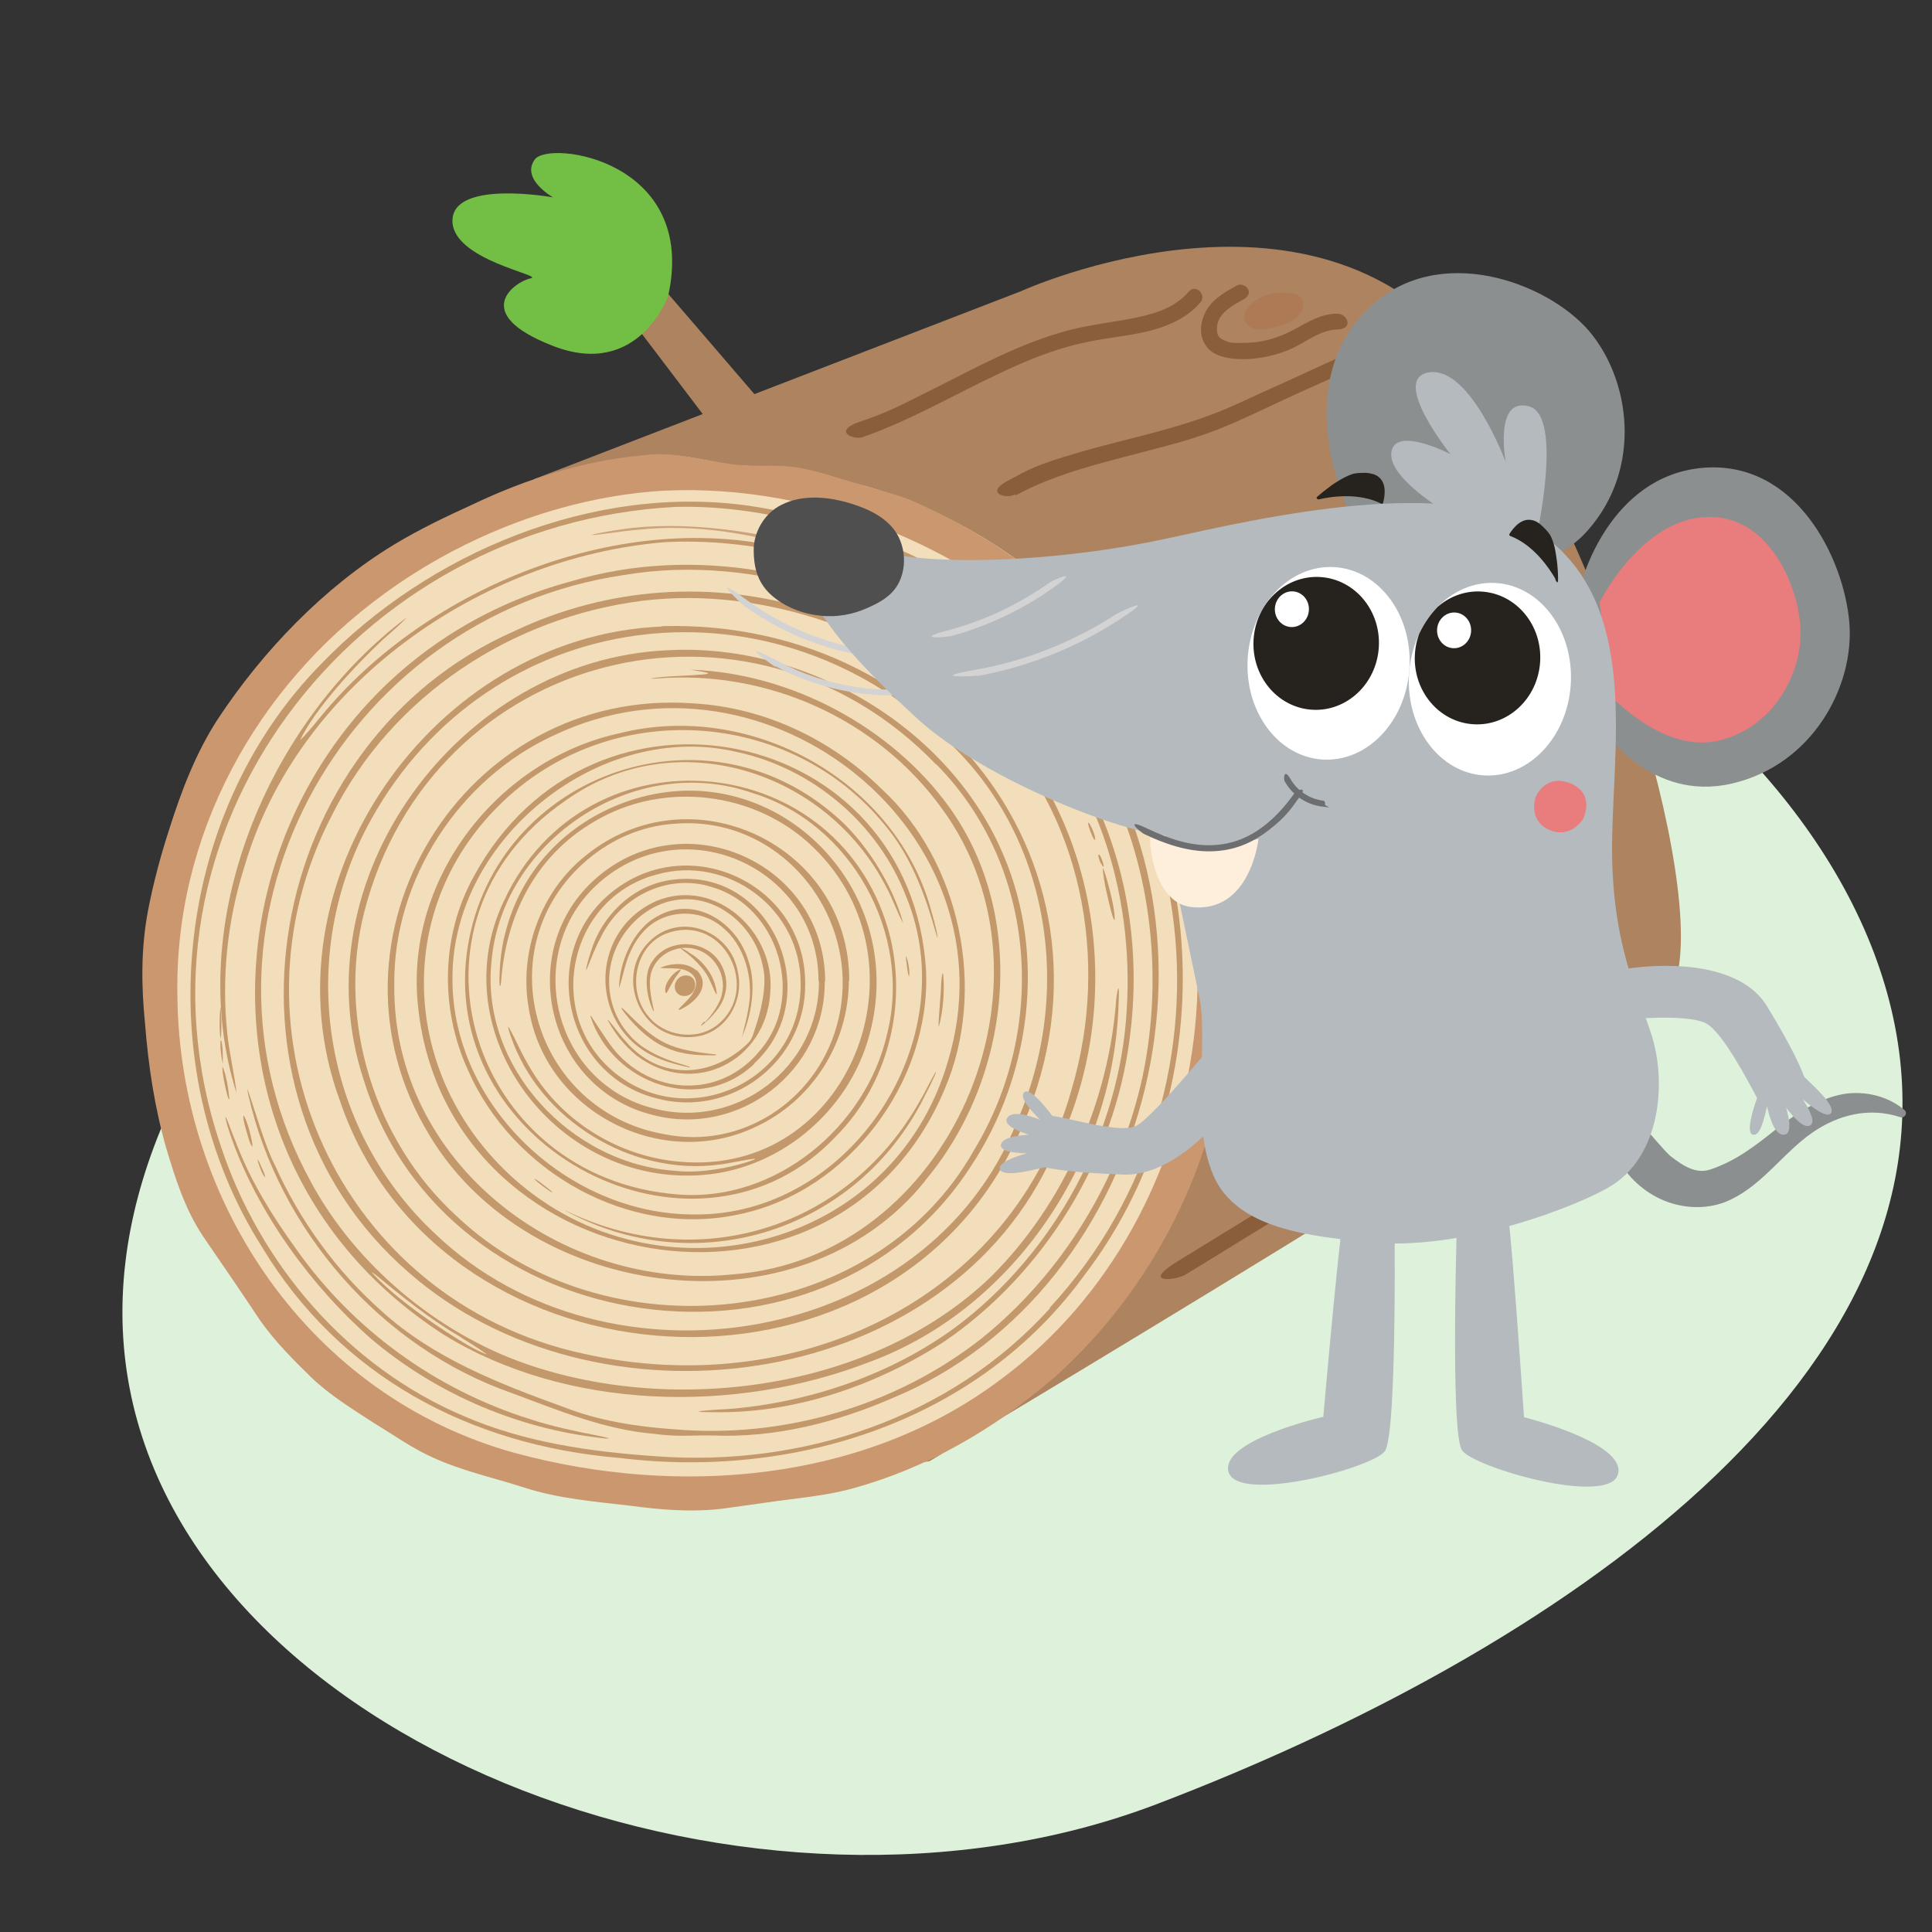 <svg xmlns="http://www.w3.org/2000/svg" xmlns:xlink="http://www.w3.org/1999/xlink" id="Ebene_1" viewBox="0 0 465 465"><rect x="0" y="0" width="465" height="465" fill="#333333" stroke="none"/><defs><style>      .st0 {        fill: none;      }      .st1 {        fill: #ad7a55;      }      .st2 {        fill: #73be44;      }      .st3 {        fill: #6d6e70;      }      .st4 {        fill: #ad8360;      }      .st5 {        fill: #8a5d3b;      }      .st6 {        fill: #4f4f4f;      }      .st7 {        clip-path: url(#clippath-1);      }      .st8 {        fill: #cda37b;      }      .st9 {        fill: #def2db;        fill-rule: evenodd;      }      .st10 {        fill: #f3debc;      }      .st11 {        fill: #fff;      }      .st12 {        fill: #e97c7d;      }      .st13 {        fill: #b5babe;      }      .st14 {        fill: #ca976f;      }      .st15 {        fill: #8c8f90;      }      .st16 {        fill: #c3996b;      }      .st17 {        fill: #26221d;      }      .st18 {        fill: #d3d3d3;      }      .st19 {        clip-path: url(#clippath);      }      .st20 {        fill: #feeedc;      }    </style><clipPath id="clippath"><ellipse class="st0" cx="319.8" cy="159.6" rx="23.2" ry="19.5" transform="translate(140.4 468.8) rotate(-86.4)"></ellipse></clipPath><clipPath id="clippath-1"><ellipse class="st0" cx="358.6" cy="163.5" rx="23.2" ry="19.5" transform="translate(172.9 511.1) rotate(-86.4)"></ellipse></clipPath></defs><path id="Oval" class="st9" d="M278.2,434.3c95.6-36.4,195.9-103.6,177.5-189.2-18.3-85.6-148.2-157-243.9-120.6C116.1,161,13.3,250.6,31.6,336.1c18.3,85.6,150.9,134.6,246.6,98.2h0Z"></path><g><g><polyline class="st4" points="182.3 95.7 155.9 65 148.3 72.2 170 100.8"></polyline><path class="st2" d="M160.8,71.3s-7.1,19.9-27.6,12c-20.5-7.9-9.1-15.6-5.5-16.3,3.6-.7-19.2-4.4-18.8-14.1s24.2-5.4,24.2-5.4c0,0-7.8-4.4-4.4-9.1,3.4-4.8,39.4.2,32.1,32.9Z"></path></g><path class="st4" d="M128.6,115.3l117.1-45.2s73.1-33.4,109.2,17.8c36.1,51.2,58.4,138.5,46.4,151.8s-177.6,112-177.6,112l-20.4,2.5-114.1-113,39.4-125.9Z"></path><path class="st10" d="M293.9,209.1c-1.2-6.3-3.3-12.4-5.7-18.3-3.2-7.6-6.7-15.4-11.2-22.4-16-25-42.8-45-71.7-52.2-4.8-1.4-9.5-3.1-14.3-3.7-6.1-.7-12.3.2-18.2-1.2-4.8-.9-9.7-2-14.5-1.8-2.9,0-5.8.5-8.8.9-18.4,2.5-35.3,10.4-51.5,19-19.8,11.2-38.7,30.7-49.5,50.9-5.8,11.8-9.5,24.1-12.4,37.1-2.7,12.9-1.5,26,0,38.9,1.6,12.3,4.6,24.6,9.8,35.8,2.9,5.7,6.6,10.4,10.1,15.5,4.1,6,7.8,12.3,12.8,17.5,3.3,3.4,6.6,7,10.2,9.8,5.1,3.8,10.2,7,15.5,10.3,2.8,1.7,5.8,3.7,8.9,5.2,6.2,2.9,12.3,4.4,18.6,6.3,12.4,4.4,25.7,5.2,38.7,6.6,7.4.6,14.8-.3,22.2-1.5,6.1-.9,12.6-1.5,19-2.8,9.3-2.2,18.1-5.8,26.5-10,10.3-5.5,19.2-12.1,27.8-19.9,21.3-20.4,35.4-47.8,38.8-77.1.7-7.6,1.5-14.7,1.3-22.5-.2-6.8-1.3-13.8-2.6-20.4h0Z"></path><path class="st14" d="M253.4,331.8c-14.1,12.2-30.4,21.6-48.4,26.5-6.6,1.8-13.5,2.3-20.3,3.3-3.6.5-7.1,1-10.7,1.5-7.4.9-15,.3-22.3-.7-8.5-1-17.4-1.7-25.6-4.4-7.2-2.3-14.6-3.9-21.7-7.1-5.2-2.3-9.6-5.5-14.4-8.4-5.2-3.4-10.5-6.6-15.1-11-4.3-4.2-8.7-8.6-12.3-13.7-4.5-6.8-9.1-13.5-13.7-20.2-4.3-6.4-6.7-13.9-8.9-21.3-2.8-9.8-4.3-19.8-5.1-30-.9-9-1-17.9.7-27,1.3-6.8,3.1-13.5,5.2-19.9,2.9-9.2,6.4-18.3,11.6-26.3,10.9-16.5,25.6-31.8,42.4-42,6.1-3.7,12.6-6.8,19.2-9.8,12.6-6,26.4-10.4,40.5-11.7,8.1-1.2,16,1.7,24.1,2.4,4.6.3,9.6-.3,14.2.7,4.2.8,8.3,2.2,12.5,3.4,4.4,1.4,8.9,2.4,13.5,4.1,28,12,52.6,33.3,65.2,61.3,3.2,6.8,6.1,13.6,8.3,21,1.9,6.9,3,13.7,3.8,21,.9,7.9.2,15.7-.4,23.6-2.4,32.4-18.1,63.1-42.1,84.6h-.1ZM260.9,160.3c-24.3-27.6-63.7-44-101.1-42.2-24,1.4-48,10.7-67.3,24.8-30.9,22.4-50.6,58.2-49.8,96.9.5,49.7,31.9,96.3,81.2,109.9,39.1,10.6,84,7.2,117.1-17.8,52.6-39,64.2-121.7,20-171.5h0Z"></path><path class="st8" d="M244.9,156c-1.6-.6-5.9-3.6-8-4.9-13.1-8.6-27.5-14.7-42.6-18.7-13.2-3.9-26.9-6.4-40.7-4.9-3.1.2-8.9,1.2-11.3,1.3.9-.4,5.3-1.1,7.3-1.4,28.9-4.3,73.3,9.2,95.2,28.6h0Z"></path><g><path class="st16" d="M257.7,161.9c35.5,39.7,35.3,103.3,3.3,145-25.5,35.2-69.7,49.2-111.9,44-36.1-3-67.4-19.8-86-50.7-27.4-43-21.8-103.7,14.1-140.3,26.1-27.1,65.7-43.4,102.9-38.2,29.1,4.3,58,18,77.6,40.1h0ZM252.7,314.7c49.1-53.2,38.4-141.8-26.8-176.2-19.4-10.3-41.7-17-63.2-16.5-77.4,4-135.1,78.2-109.6,153.7,9.4,28.6,30.7,53.4,58.7,65.2,14.6,6.3,30.3,8.5,46.1,9.6,35.2,2.6,70.8-9.1,94.8-35.6h0Z"></path><path class="st16" d="M271.9,249.9c-3.6,28.8-20.4,56.4-44.5,72.9-15.8,10.3-35,17.1-54.1,17.1-2.5,0-4.3,0-4.9-.1-.6,0,0-.2,1.4-.3,1.9-.2,4.8-.3,7.1-.5,18.8-1.8,37.7-8.3,53-19.5,23.9-17.8,39.7-47,41.3-76.7,1.7-27.8-7.3-57.7-28.3-76-24.6-21-60.4-33.9-92.7-28.4-68.3,10-109,84.9-75.3,146.2,10.6,19.6,30.1,36.2,51.8,43.7,35.8,12.4,83.4,6.3,111.8-21,17.7-17.6,28.5-42.4,30.2-67.3.8-5.1.6.2.5,2.2-1.3,36.6-24.9,72.7-59.9,85.6-32.5,12.6-72.9,11.6-102.4-6.5-74.2-47.7-53.2-158.8,30.6-181.4,30-8.9,61.8-2.1,88.6,13.2,35.4,19,50.9,58.4,45.8,96.8h0ZM116.9,325.8c-1.8-1.4-4.6-3-6.7-4.4-7-4.1-13.5-9.4-19.7-14.5-.8-.6-1.1-.8-1-.6,5.1,5.5,12,10.4,18.3,14.5,3.9,2.5,6.6,4.1,9.1,5.1.3,0,.2,0,0-.2h0Z"></path><path class="st16" d="M252.4,280.1c-26.9,55.5-109.4,65.4-154.1,26.1-50-43.4-34.8-127.8,25.5-154.3,22.5-10.7,47.9-12.4,71.7-5,11.2,3.5,22,8.5,31.7,15.3,37,25.9,46.5,78.6,25.3,117.8h0ZM237.1,172.7c-21-20.3-53.2-31.7-82.5-28.1-31.5,4-60.2,22.8-74.6,51.4-27.5,52.5,1.6,117.1,60.4,129.8,50.4,11.4,103.4-12.3,117.6-63.9,9.1-30.8,2.5-66.3-20.8-89.2h0Z"></path><path class="st16" d="M255.1,168.1c45,51.8,23.1,142.2-40.3,168.4-13.6,5.9-28.3,9.6-43.1,9-4.8-.1-8.5.4-14.3-.4-12-1-23.1-5.7-34.2-9.8-31.5-11-56-39.2-63.4-71.6-.2-.9-.3-1.5-.3-1.7,0,0,0-.1,0,0,1.6,4.2,4.2,13.8,6.7,18.5,5.9,13.2,14.8,25.5,25.7,35.1,12.4,11.3,28.4,17.5,43.9,23.1,8.1,3.2,17.5,4.7,26.4,5.3,26.3,2.3,53.4-5.6,74.1-21.9,19.6-15.8,33.4-38.6,38.7-63,5.2-24.8,2-52.1-10.1-74.2-18.9-35-66.1-56.5-105-54.4-44.3,3.7-88.4,34.3-101.1,78.2-4.1,12.9-5.5,26.6-4.1,40,.4,4.3,2.1,11.9,2.2,14.3-12.8-40.6,7.4-89.1,41-114.4-1.3,1.5-4,3.8-5.8,5.4-6.7,6.3-16.3,16.6-19.9,24.2,1.5-1.5,2.7-2.9,4.9-5.6,25.6-31.4,72.8-50.5,112.8-40.4,24.2,6,48.4,16.8,65.1,35.8h0Z"></path><path class="st16" d="M57.2,276c3.4,8.7,8.5,16.9,14,24.5,13.7,19.5,33.7,34,56.5,41.1,5.1,1.7,10.9,2.9,16,3.9,5.4,1.1,2.1.8-1.4.3-19.3-2.6-38-10.9-52.9-23.5-14.2-12.4-27.2-30.1-33.7-48.4-.8-2.3-1.3-4-1.4-4.7-.2-1,.3,0,1.2,2.5.5,1.4,1.1,2.7,1.6,4.1h0Z"></path><path class="st16" d="M268.2,221.4c-.4-.5-.6-1.5-.8-2.2-.8-3.1-1.8-7.3-2-10.2,0,0,0,0,.1,0,.4.8.6,1.8,1,3,.7,2.5,1.9,7.2,1.8,9.4h0Z"></path><path class="st16" d="M58.6,268.5c.8.5,2.5,7.3,2.1,7.5-.7-1-1-2.5-1.4-3.8-.3-1-.9-3.1-.7-3.7h0Z"></path><path class="st16" d="M55.2,264.4c-.2,1.6-2.1-7.6-1.6-7.6.9,2,1.4,5.5,1.6,7.6h0Z"></path><path class="st16" d="M53.1,250c-.3-1.2-.3-5.1-.1-7,0-.2,0-.7.1-.4.2,2,.3,5.5,0,7.4h0Z"></path><path class="st16" d="M53.6,256c-.3-1.4-.7-4-.5-5.6,0-.1.1.1.2.2.1.4.3,1.6.3,2.8,0,1.2.1,2.2,0,2.6h0Z"></path><path class="st16" d="M63,281c.3.8.8,1.6.8,2.4,0,0,0,0,0,0-.8-.8-1.6-3.4-1.8-4.1,0,0,0-.2,0-.2.4.4.6,1.1.9,1.7v.2Z"></path><path class="st16" d="M263.5,202.1c-.2,0-.2-.2-.3-.3-.5-.8-1.3-3.1-1.3-3.6,0-.3.2-.2.3,0,.6,1,1.4,2.8,1.4,3.9h0Z"></path><path class="st16" d="M264.6,205.7c.6.6,1.9,4.9.2,1.8-.2-.5-.7-1.9-.3-1.8h0Z"></path><path class="st16" d="M159.3,150.7c69.8-1.9,117.5,65.1,82.7,128.7-34.9,62.9-137,54-160.2-14.5-19.2-52.2,22.3-111.8,77.4-114.1h.1ZM226.9,177.3c-42.6-40.1-109-31.3-137.5,19.8-18.3,32.7-12.1,74.4,15.5,100,41.2,39.3,118.3,27.3,139.8-27,13.8-31.2,8.2-69.4-17.7-92.7h-.1Z"></path><path class="st16" d="M160.8,156.5c33.1-1.8,67.8,18.4,80.8,49.5,10.2,24.1,6.5,52.9-7.8,74.5-35.5,55.5-126.6,43-146.2-20.4-16.1-48.3,22.8-101.4,73.1-103.6h.1ZM225.3,184c-45.1-46.9-121.5-27.3-137.6,35.4-6.7,26,2.4,55.2,22.2,73.3,35.6,33.7,100.1,27.7,124.6-16,17.6-29.1,15.2-68-9.1-92.7h0Z"></path><path class="st16" d="M222.6,284.3c-30.1,37.4-95.1,29.2-119.2-11-28.9-47.3,8-108.1,63.6-104,17,1,33,8.6,45.1,20.5,19.2,17.6,25.5,48.7,15.2,72.5-26.5,62.8-121,45.7-126.8-21.3-2.6-29.9,19.4-58.1,48.5-64.5,31.6-8,67,11.3,75.3,43.3.5,1.7,1.1,4,1.3,5.3.2,1,0,.7-.4-.7-2.3-8.3-5.6-17.4-11.1-24.4-22.2-28.9-65.6-32.8-92.7-7.4-27.2,25.5-25.1,66.5,2.2,91,34.6,30.9,91.1,17.7,104.5-28,16.7-54.8-43.3-103-94.6-78.7-23.1,10.5-38.8,34.9-38.6,59.9-.6,43,40.2,74.2,81.7,69.9,52.1-4,80.6-70.4,50.1-112.1-15.6-21.6-42-33.4-68.6-31.3-.7,0-1.3.1-1.5,0,3.4-.6,8.4-.6,11.6-.9.6,0,3.5-.2,1.5-.6-.9-.2-2.5-.4-3.3-.6-.6,0-.5-.1.2,0,23.7.9,47.9,13.7,61.9,33.1,19.1,26.6,14.9,65.2-5.8,89.8h0Z"></path><path class="st16" d="M222.9,233.9c1,26.5-18.5,52.7-44.7,58.3-26.8,6-54.9-10.2-65.6-34.7-6.7-14.7-6.5-32.2,1.4-46.5,28.5-52.7,105.5-36.5,108.9,22.8h0ZM108.9,235.4c-.2,30.6,27.8,57,58.2,56.9,37.5.4,65.3-41.8,51-76.5-6.7-17.5-22.5-30.9-40.7-34.8-32.8-7.8-68.5,20.7-68.5,54.3h0Z"></path><path class="st16" d="M136,291.3c31.5,15.5,67.9,4.9,85.5-26.5,1-1.6,3.4-6.6,3.8-6.9-.1.9-2.7,5.8-3.7,7.8-16.9,31.4-54.9,42.5-85.7,25.6h0Z"></path><path class="st16" d="M225.9,246.9c0-2.2.5-6.9.6-9.5,0-.6.2-3.6.5-3,.4,4,0,8.8-1,12.6h0Z"></path><path class="st16" d="M132.9,287c-.6-.2-4.1-2.8-4.3-3.3.8.3,1.7,1.1,2.5,1.7.5.4,1.7,1.3,1.9,1.6h0Z"></path><path class="st16" d="M200.3,195.7c7.9,6.4,14.6,17.4,17.1,26.5-1.3-2.2-2.6-6-4.1-8.7-14.4-28.1-50.8-39.7-77.2-20.8-42.7,29.3-22.8,91.2,27.3,94.8,23.2,1.8,45-16.2,50.1-38.6,6.1-24.1-8.6-50.9-32.6-58.1-28.3-9.8-60.1,11.5-62.6,40.6-2.7,25.5,19.2,48.8,44.3,50.4,5.7.7,14-.8,18.9-2.7,1.8-.8-7.4,1.2-8.4,1.2-21.1,2.8-43.2-10.7-50.1-30.7-.6-1.7-1-3.1-.4-2.1,1.6,2.8,2.9,6.2,5.4,10.2,7.5,12.4,21.1,20.7,35.6,21.9,41,3.7,61-47.9,32.1-75.7-13.8-13.4-36-16.1-52.6-6.2-14.5,8.4-21.4,23.1-22.5,38.7-.2,1.7-.4.7-.4-.3,0-2.1.2-7.1,1.4-11.5,3.8-15.1,14.6-26.5,29.3-31.7,34.9-12.2,68,20.5,58.4,56-4.9,18.8-22.3,33.3-41.9,34-34.5,1.5-61-34.9-46.1-66.1,19.9-42.8,81.8-36.6,93,8.9,4,16.8-.8,35.4-13,47.7-32.6,34.7-93.1,4.9-89.2-41.7,3.9-43.1,54.8-64,88.1-36.1h.1Z"></path><path class="st16" d="M218.8,235c-.3,0-.8-4.7-.8-4.9,0,0,0,0,0,0,.2.2.2.5.4.9.3,1.1.6,3,.4,4h0Z"></path><path class="st16" d="M204.3,236c0,15.2-9,29.1-22.6,35.3-22.5,10.6-50.4-3.7-54.4-28.4-2.5-13.6,2.8-28.4,13.7-37,25.3-20.5,63.4-2.6,63.4,30.1h0ZM161.8,198.3c-7.5.6-14.6,3.7-20.4,8.6-24.7,20.9-13.2,60.6,18.6,66.1,18.5,3.7,36.2-8,41.3-25.8,7.3-25.2-12.7-51.4-39.3-48.9h-.1Z"></path><path class="st16" d="M198.5,236.3c.1,21.5-20.5,37.4-41.2,32.1-26.3-6.4-33.8-40.9-12.8-57.9,21.5-17.4,54.1-2.2,54.1,25.7h0ZM197,236.1c0-26.7-31.2-41.3-51.8-24.5-19.9,16.2-12.8,49,12.2,55.2,19.9,5.2,39.8-10,39.7-30.6h0Z"></path><path class="st16" d="M193.8,236.9c.1,18.7-18.1,32.4-36,27.4-22.3-5.8-28.4-35.4-10.4-49.7,18.6-14.8,46.4-1.8,46.4,22.1h0ZM192.7,236.8c.1-18-17.5-31.2-34.7-26.3-21.4,5.7-27.1,34-9.9,47.8,17.8,14.3,44.6,1.7,44.6-21.3h0Z"></path><path class="st16" d="M181.5,256.1c-13,12.3-34.1,4.8-39.4-11.5,0-.2,0-.1.2,0,.2.3,2.9,4.5,4.4,6.6,4.7,6.7,12.6,10.7,20.7,10,5.8-.4,11.4-3.4,15.2-8,11.5-12.8,4.9-35.1-11.3-39.7-10.5-3.4-22,2.3-26.7,12.1-1.8,3.4-2.5,5.7-3.4,7.7-.4.5.2-1.7,1-4.2,2.7-9,10.5-16.4,20-17.4,23.7-2.8,36.7,28.1,19.4,44.2h-.1Z"></path><path class="st16" d="M185.4,238.9c-1,16.6-18.5,25.3-32,15.3-3.6-2.9-5.6-5.9-7.1-8.6-.5-1.2,3.3,4.1,4.1,4.8,8.3,9.9,21.1,9.1,29.8.5,1-1.1,1.2-2.5,1.7-3.9,1-2.8,2.9-9.9,1.7-14.4-1.7-9.2-10.4-17-19.9-16.1-6,.5-11.4,4.5-14.4,9.7-4.3,7.3-3.4,16.9,2.3,23,2.8,3.4,8.1,5.7,12,6.8,2,.6,2.9.9,2.3.9-.3,0-4.6-1-7-2-17.2-6.7-17.7-30.7-.8-38.1,14.1-5.7,28.5,7.5,27.3,21.9h0Z"></path><path class="st16" d="M156.5,226.4c7.5-7.1,19.5-2.2,21.1,7.6,1.6,7.4-3.4,15.3-11.2,15.6-12.3.8-18.7-14.7-10-23.1h.1ZM155.9,244.4c3.8,5,11.6,6.2,16.6,2.4,10.8-8.4,2-26.8-11.6-22.3-8,2.6-10.1,13.5-5.1,19.8h0Z"></path><path class="st16" d="M178.7,249.4c0,.2-.1.3-.1.2.6-2.7,1.2-4.6,1.6-7.3,1.2-7-1.1-14.9-6.3-19.1-5.4-4.7-14.3-4.4-19.1,1.1-1.3,1.4-2.4,3.2-3.2,5.1-1,1.9-2.2,7.6-2.6,8.4,0-5.9,3.3-14.2,9.3-17.3,8.9-5.1,19.3,1.6,21.9,11,1.9,5.5.6,13-1.5,17.8h0Z"></path><path class="st16" d="M172.4,253.9c-.4.2-.9.1-1.4.1-2.1,0-6.5,0-10.3-1.7-4.1-1.6-7.7-5.1-10.3-8.4-1.5-2-.7-1.4.3-.4,7.7,7.8,10.6,9.1,21.7,10.3h0Z"></path><path class="st16" d="M169.7,246c1.5-1.6,3.7-4.4,4.1-7,1.1-4.9-2.5-10.2-7.6-10.8-3.6-.5-7.5,1.4-9,4.7-1.3,2.5-.7,6-.2,8.5.3,1.4.5,2.2.3,2-1.5-2.8-2.7-8.8-.3-12,2.6-4.2,8.6-5.3,12.9-2.9,4,2.1,5.9,7.2,4.4,11.4-.7,2.5-3.3,5.2-4.9,6.5-.9.8-.9.6,0-.5h0Z"></path><path class="st16" d="M164.7,234.8c3.4-.4,3.5,4.4.4,4.9-3.4.4-3.6-4.2-.5-4.9h.1Z"></path><path class="st16" d="M167.7,233.5c3.6,3.8-.3,7.6-3.4,9.2-.3.2-1.4.7-.8,0,1.1-1.2,2.9-2.7,3.6-4.3,1.6-3.3-1.4-5.3-4.6-5.3-1.4-.1-3.8,0-3.5-.2,2.5-1.1,6.3-1.4,8.5.6h0Z"></path><path class="st16" d="M165.7,229.2c3.5,1.9,6.4,5.7,6.8,9.8,0,1.1-.8-1.3-1.8-3.3-1.1-2.6-4.5-5.7-6.1-6.8-1.8-1.3.2-.4.9.1h.1Z"></path><path class="st16" d="M163.9,233.3c-.3.8-1.2,1.6-1.6,2.4-1,1.5-1.6,3.1-1.9,3.3-.3.1-.3-.5-.3-.8,0-1.9,2.2-4.5,3.8-4.9h0Z"></path></g><path class="st5" d="M207.9,105.1c11.4-4,21.9-10.2,32.8-15.3,5.4-2.6,11-4.9,16.8-6.5s10.7-2,16.1-3,11.5-3,15.3-7.5c1.6-1.8-1.1-4.5-2.7-2.7-3.3,3.9-8.1,5.4-13,6.4s-10.7,1.6-16,3c-11.4,3-21.8,8.7-32.3,14s-11.9,5.9-18.2,8.1-1.3,4.4,1,3.6h0Z"></path><path class="st5" d="M244.5,119.2c9.4-5.1,19.9-7.6,30.2-10.3s10.3-2.7,15.3-4.4,10.5-4.3,15.6-6.7,12.6-5.8,18.9-8.6,1.1-1.7.7-2.6-1.6-1.1-2.6-.7c-5.6,2.5-11.1,5.1-16.7,7.6s-10.5,5-16,6.9c-10,3.6-20.4,5.6-30.6,8.6s-11.5,3.9-16.9,6.8-.2,4.4,1.9,3.2h0Z"></path><path class="st5" d="M285.3,306.8c9.1-5.6,18.1-11.1,27.2-16.7s.2-4.5-1.9-3.2c-9.1,5.6-18.1,11.1-27.2,16.7s-.2,4.5,1.9,3.2h0Z"></path><path class="st5" d="M297.4,68.9c-2.8,1.5-6,3.4-7.4,6.5s-1.3,6,.7,8.4,6.7,2.8,10,2.6,7.3-1.1,10.6-2.7,6.6-4.3,10.6-4.4,2.4-3.8,0-3.8c-3.9,0-7.1,2-10.4,3.8s-7.2,3.1-11.2,3.2-4,.1-5.7-.6-1.7-1.8-1.7-3c.1-3.5,3.8-5.4,6.5-6.9s.2-4.4-1.9-3.2h0Z"></path><g><path class="st13" d="M362.2,287.4c1.1.7,4.6,53.7,4.6,53.7,0,0,24.9,6.2,22.6,13.8-2.3,7.6-34.4-1.6-37.5-5.8-3-4.2-1.1-59.9-1.1-59.9l11.4-1.9Z"></path><path class="st13" d="M324.2,287.4c-1.1.7-5.7,53.6-5.7,53.6,0,0-25,5.7-22.8,13.3,2.2,7.6,34.5-.9,37.6-5,3.1-4.1,2.3-59.9,2.3-59.9l-11.4-2.1Z"></path><g><path class="st18" d="M216,157.2c-12.9-.6-25.5-5-36-12.6s-1.5.7-.8,1.3c10.7,7.7,23.6,12.2,36.7,12.8s1-1.5,0-1.5h0Z"></path><path class="st18" d="M186.7,160.4c11.6,6.2,25.1,8.3,38,6.2s.5-1.6-.4-1.4c-12.6,2.1-25.6,0-36.9-6s-1.6.8-.8,1.3h0Z"></path><path class="st15" d="M380.7,140s6.6-25.4,29.1-27.4c22.5-1.9,34,21.8,35.3,37.2,1.3,15.3-8.8,34.3-28.3,38.8-19.6,4.5-30.7-13-31.2-12.9s-4.9-35.7-4.9-35.7Z"></path><path class="st12" d="M385,145s9.3-19,24.6-20.5c15.3-1.5,22.9,15.3,23.7,26.1.8,10.9-6.1,24.3-19.4,27.6-13.3,3.3-25.5-10.3-25.9-10.2s-3-23-3-23Z"></path><path class="st15" d="M390.2,280.3c2.8,4.4,7.2,7.8,12.1,9.3,4.9,1.5,10.2,1.2,14.5-1,7.6-3.7,12.5-11.2,19.4-16,6.2-4.3,13.7-6.2,21.2-3.7,1,.3,1.8-1,1-1.7-3.9-3.4-9.6-4.7-14.6-3.9-6.3,1.1-11.6,4.8-16.6,8.7-4.9,3.9-9.3,7.3-15.3,9.4-3.6,1.3-6.7-.7-9.9-3.2-1.3-1.1-4.6-5.1-5.8-6.4-1.2-1.2-2.5,3.4-4.1,3.7-1.6.3-2.7,2.4-1.5,3.7"></path><path class="st15" d="M324.6,122.9s-14.9-30.2,5.2-49.1c16.5-15.5,42.5-5.9,52.6,5.8,10,11.7,13,33-.2,48-13.2,15.1-33.7,3.4-34,3.7-.4.4-23.4-8.5-23.4-8.5Z"></path><path class="st13" d="M281.9,207.1c1.5,8.3,7,33.6,7.1,34.8,1.4,13-2.2,28.6,3,40.9,5.6,13.3,24.2,14.7,36.5,16.1,23.2,2.7,52.3-9.1,59.3-13.5,11-6.8,13.2-22.5,10.3-34.2-2.3-9.2-9.9-21.2-10.1-46-.2-24.3,7.3-59.7-17.2-76.8-20.9-14.6-67.4-3.7-89.9,1.2-22.5,4.9-48.7,6.5-64.5,4.1-15.8-2.3-21.4,2.2-21.4,2.2-3.5,7.9,10.6,23.1,25.6,36.9,14.5,13.4,44.3,25.8,58.6,28.2.1,0,.3,0,.5,0,.2,0,.4,0,.6,0,0,0,1.1,1.6,1.8,5.9Z"></path><ellipse class="st11" cx="319.8" cy="159.6" rx="23.2" ry="19.5" transform="translate(140.4 468.8) rotate(-86.4)"></ellipse><ellipse class="st11" cx="358.6" cy="163.5" rx="23.2" ry="19.5" transform="translate(172.9 511.1) rotate(-86.4)"></ellipse><ellipse class="st11" cx="349.1" cy="156.3" rx="4.3" ry="4.1" transform="translate(171.2 494.9) rotate(-86.4)"></ellipse><path class="st12" d="M369.6,191.9s2.1-5.6,8-3.5c6,2.2,4,7.6,3.4,8.7s-3.7,4.7-8.2,2.6c0,0-4.9-1.8-3.2-7.9Z"></path><path class="st17" d="M317.4,120.2c2.9-.7,9.6-1.7,15,1,.2.1.5,0,.5-.2.5-2,.8-4.8-1.2-6.3-.8-.6-1.9-.8-2.9-.9-1.1,0-2.3,0-3.3.3-1.2.4-2.3,1-3.3,1.6s-1.1.7-1.7,1.1c-1.2.9-2.4,1.8-3.5,2.8-.3.2,0,.6.4.6Z"></path><path class="st13" d="M369.6,130.2s6.9-30.1-1.6-32.4c-8.5-2.3-5.6,13.4-5.6,13.4,0,0-8.5-22.9-18.3-21.6-9.8,1.3,5,19.7,5,19.7,0,0-13.1-6.8-14.2-.6s13.1,14.5,13.1,14.5l10.4,1.3,11.2,5.6Z"></path><path class="st17" d="M374.4,139.4c-1.5-2.6-5.2-8.2-10.9-10.4-.2,0-.3-.3-.2-.5,1.1-1.7,3-3.9,5.5-3.3,1,.2,1.9.9,2.6,1.6.8.8,1.6,1.6,2,2.6.5,1.1.8,2.3,1,3.5s.2,1.3.3,2c.2,1.5.3,3,.3,4.5s-.5.4-.7,0Z"></path><g class="st19"><ellipse class="st17" cx="316.8" cy="154.9" rx="16" ry="15.1" transform="translate(142.3 461.3) rotate(-86.4)"></ellipse></g><ellipse class="st11" cx="311" cy="146.7" rx="4.3" ry="4.1" transform="translate(145 447.8) rotate(-86.4)"></ellipse><g class="st7"><ellipse class="st17" cx="355.6" cy="158.4" rx="16" ry="15.1" transform="translate(175.2 503.3) rotate(-86.4)"></ellipse></g><ellipse class="st11" cx="350" cy="151.7" rx="4.3" ry="4.1" transform="translate(176.6 491.5) rotate(-86.4)"></ellipse><path class="st6" d="M181.4,132.4c0-4.4,2.6-8.8,6.5-10.8,5.7-3,12.9-1.9,18.7.2,3.4,1.2,6.8,3.1,8.9,6.1,2.5,3.7,2.8,8.9.6,12.8-1.7,2.9-4.5,4.4-7.5,5.7-3.4,1.5-7.2,2.2-11,1.8-4.4-.4-9-2.2-12.2-5.2s-4-6.7-4-10.7Z"></path><path class="st18" d="M228.6,153.2c8.8-2.4,17.2-6.3,24.7-11.6s0-1.9-.8-1.3c-7.4,5.2-15.6,9.1-24.3,11.4s-.5,1.7.4,1.4h0Z"></path><path class="st18" d="M235.3,162.7c12.1-2.2,23.7-6.8,34-13.5s0-1.8-.8-1.3c-10.2,6.6-21.7,11.2-33.7,13.3s-.5,1.6.4,1.4h0Z"></path><path class="st20" d="M277.1,200.8c-.9-.1,0,16.3,9.5,17.5,14.4,1.7,16.3-16.4,16.3-16.4l-13.7,2.9-12.1-3.9Z"></path><path class="st3" d="M275.3,200.7c5,2.4,10.5,4.3,16.1,4.2s10-2,14.1-5.2,5.2-5,7.3-7.9-.7-1.5-1.3-.8c-4,5.6-9.3,10.6-16.2,12s-13.3-.8-19.2-3.6-1.6.9-.8,1.3h0Z"></path><path class="st3" d="M309.3,188.2c1.8,3.2,5.1,5.4,8.7,5.9s.8,0,.9-.5-.1-.9-.5-.9c-3.2-.4-6.2-2.4-7.8-5.2s-1.8,0-1.3.8h0Z"></path><path class="st13" d="M392.3,308.5"></path><path class="st13" d="M434.2,259.1c-.7-2-2.8-6.9-8.9-16.9-8.8-14.4-37.8-8.8-38.2-8l3.7,11.2s15.2-1.5,19.8.9c3.9,2,10.2,14,12.3,18-.9,2.4-2.8,8.4-1,8.8s2.7-3.9,3.4-6.8c.7,3.2,2,7,4.1,6.8,1.8-.1,1.4-3.4.5-6.5,1.9,2.5,4.2,5,5.7,4.3,1.5-.7,0-3.7-1.7-6.3,2.6,2.2,5.9,4.6,6.8,3.3,1.2-1.9-4.7-6.9-6.4-8.7Z"></path><path class="st13" d="M251.3,280.9c2.1.5,7.3,1.4,19.1,1.8,16.9.6,32.5-25.4,32.1-26.1l-7.9-8.6s-16.4,20.3-21,22.9c-3.8,2.1-15.9-1.8-20.3-2.3-1.5-2-5.5-7-6.8-5.7s1.7,4.4,3.8,6.6c-3-1.2-6.9-2.2-7.9-.4-.9,1.6,2.1,3,5.2,4-3.1.2-6.4.8-6.7,2.4-.3,1.6,3.1,2,6.2,2.1-3.2.9-7.1,2.4-6.4,3.9.9,2,8.3,0,10.8-.6Z"></path></g></g><path class="st1" d="M311.1,70.8c-3.1-.9-6.8-.1-9.4,1.9-1.5,1.1-2.7,3-2,4.7.5,1.2,1.9,1.8,3.2,1.9,1.4,0,2.7-.3,4.1-.6,1.6-.4,3.2-.9,4.5-1.8s2.3-2.4,2.2-3.9-1.9-2.7-3.4-2.2"></path></g></svg>